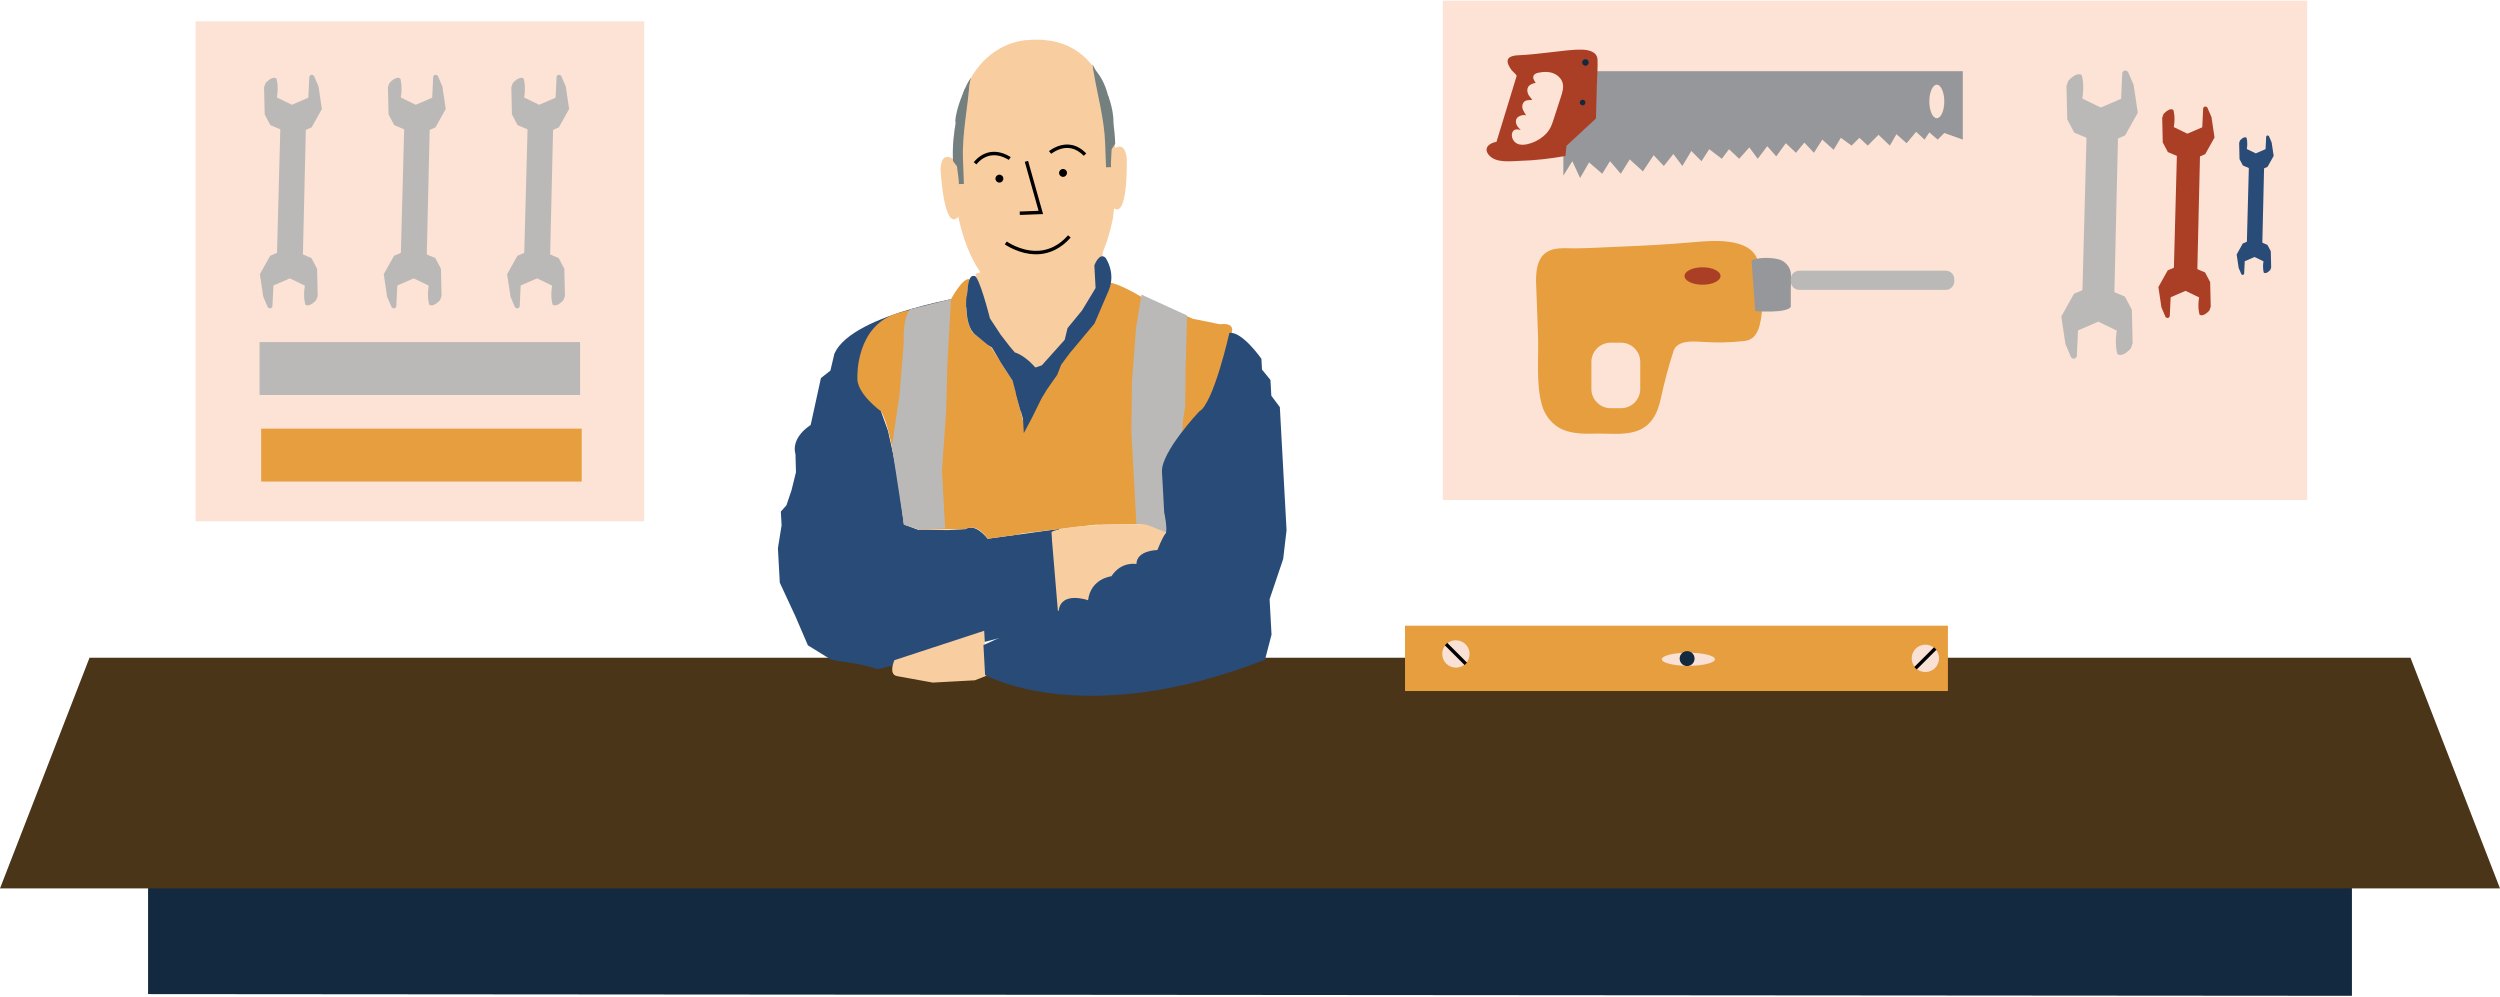 <?xml version="1.0" encoding="UTF-8"?> <svg xmlns="http://www.w3.org/2000/svg" width="1452" height="579" viewBox="0 0 1452 579"><g fill="none" fill-rule="evenodd"><path fill="#13293F" d="M86 577.371L86 507.371 1366 507.371 1366 578.371z"></path><path fill="#FCE3D5" d="M838 290.371L1340 290.371 1340 0.371 838 0.371z"></path><path fill="#4A3518" d="M52 382L0 516 1452 516 1400 382z"></path><path fill="#96979A" d="M927.449 41.371L1140 41.371 1140 81.079 1129.234 77.247 1125.414 81.079 1120.55 76.9 1117.773 81.079 1112.909 76.552 1107.353 83.169 1101.448 77.944 1097.629 84.563 1091.03 78.293 1084.778 84.563 1079.917 80.035 1075.401 84.563 1069.15 80.035 1064.981 87 1058.384 81.079 1053.521 88.742 1047.964 82.821 1043.102 88.742 1037.197 83.169 1031.641 90.833 1026.431 84.911 1020.875 92.225 1016.012 85.607 1010.108 92.225 1004.203 86.653 1000.037 92.225 992.742 86.653 988.227 93.618 982.324 87.697 977.114 96.405 971.904 89.439 966.347 96.405 960.442 90.136 954.192 99.54 946.551 92.574 941.341 100.933 935.09 93.618 930.575 100.933 922.935 94.316 917.725 103.371 913.209 93.618 908 101.978 908 84.214 926.06 67.495z"></path><g><path fill="#FCE3D5" d="M1007.552 46.552c0 5.377 1.945 9.737 4.344 9.737 2.4 0 4.346-4.36 4.346-9.737 0-5.378-1.945-9.738-4.346-9.738-2.399 0-4.344 4.36-4.344 9.738" transform="translate(113 12.371)"></path><path fill="#AB3F26" d="M765.927 29.396c-.41-.388-.764-.72-.906-.902-.77-.989-1.467-2.124-1.95-3.281-1.946-4.657 2.665-5.379 6.193-5.508 6.407-.234 12.734-1.15 19.106-1.808 5.847-.603 11.7-1.592 17.596-1.414 3.814.114 8.66 1.158 8.882 5.8.183 4.766-.26 9.64-.386 14.407l-.529 19.74-17.128 15.888-.622 5.919c-8.735 1.536-17.656 2.578-26.52 2.827-5.37.15-13.563 1.324-17.663-3.099-3.714-4.007-.42-7.179 4.165-7.984l11.679-38.162c.128-.468-1.029-1.582-1.917-2.423" transform="translate(113 12.371)"></path><path fill="#FCE3D5" d="M778.902 35.725l.02-.005c-.942-1.272-1.918-2.952-1.13-4.325.518-.904 1.618-1.273 2.634-1.503 2.77-.627 5.727-.757 8.41.18 2.682.938 5.043 3.07 5.756 5.82.682 2.625-.164 5.378-1.003 7.956l-4.756 14.636c-1.14 3.507-2.703 6.02-5.559 8.378-2.665 2.204-5.854 3.775-9.234 4.515-1.989.436-4.164.567-5.973-.367-1.761-.912-2.954-2.832-2.99-4.815-.022-1.19.428-2.48 1.46-3.075 1.108-.637 2.499-.303 3.73.047-.934-.938-1.885-1.902-2.436-3.104-.55-1.202-.626-2.71.151-3.78.502-.69 1.286-1.114 2.077-1.435 1.146-.467 2.163-.526 3.334-.243-.474-.563-.744-1.248-1.156-1.851-1.106-1.624-1.623-3.897-.37-5.61 1.233-1.68 3.247-1.279 5.057-1.489-.734-1.214-1.848-2.117-2.425-3.477-.57-1.343-.651-2.982.157-4.197.909-1.369 2.649-1.864 4.246-2.256" transform="translate(113 12.371)"></path><path fill="#13293F" d="M805.914 23.914c0 1.054.854 1.908 1.908 1.908 1.054 0 1.907-.854 1.907-1.908 0-1.054-.853-1.908-1.907-1.908s-1.908.854-1.908 1.908M804.525 47.175c0 .91.738 1.649 1.648 1.649.91 0 1.649-.739 1.649-1.65 0-.91-.738-1.648-1.649-1.648-.91 0-1.648.738-1.648 1.649" transform="translate(113 12.371)"></path><path fill="#E69E3E" d="M703.034 388.975L1018.353 388.975 1018.353 351.026 703.034 351.026z" transform="translate(113 12.371)"></path><path fill="#FAE1D5" d="M740.537 367.45c0 4.39-3.556 7.946-7.943 7.946-4.386 0-7.942-3.557-7.942-7.945 0-1.846.629-3.545 1.684-4.893 1.455-1.859 3.717-3.052 6.258-3.052 4.387 0 7.943 3.557 7.943 7.945" transform="translate(113 12.371)"></path><path fill="#000" fill-rule="nonzero" d="M727.564 361.004L739.039 372.483 737.624 373.897 726.15 362.418z" transform="translate(113 12.371)"></path><path fill="#FAE1D5" d="M997.307 370c0 4.389 3.555 7.945 7.942 7.945 4.387 0 7.942-3.556 7.942-7.945 0-1.845-.628-3.544-1.683-4.892-1.455-1.859-3.717-3.053-6.259-3.053-4.387 0-7.942 3.557-7.942 7.945" transform="translate(113 12.371)"></path><path fill="#000" fill-rule="nonzero" d="M1010.279 363.554L1011.694 364.968 1000.219 376.447 998.805 375.033z" transform="translate(113 12.371)"></path><path fill="#FAE1D5" d="M883.036 370.529c0 2.101-6.908 3.804-15.429 3.804-8.522 0-15.43-1.703-15.43-3.804 0-2.102 6.908-3.805 15.43-3.805 8.521 0 15.43 1.703 15.43 3.805" transform="translate(113 12.371)"></path><path fill="#BBB9B7" d="M1088.228 34.615s4.593-5.56 7.804-3.356c0 0 1.803 5.077.379 13.617l10.725 5.203 11.786-5.067.712-15.03s.93-2.665 3.3-.663l3.285 7.646 2.407 16.142-7.36 13.168-12.74 5.479-16.829-7.11-4.04-7.647-.45-19.489 1.021-2.893z" transform="translate(113 12.371)"></path><path fill="#BBB9B7" d="M1098.913 64.75l-2.649 99.666s12.617 7.409 18.64-1.41l2.264-97.045-18.255-1.21z" transform="translate(113 12.371)"></path><path fill="#BBB9B7" d="M1124.612 189.916s-4.593 5.56-7.804 3.355c0 0-1.803-5.076-.379-13.616l-10.725-5.202-11.786 5.067-.712 15.029s-.93 2.665-3.3.663l-3.285-7.646-2.407-16.142 7.36-13.168 12.74-5.479 16.829 7.11 4.04 7.647.45 19.489-1.021 2.893z" transform="translate(113 12.371)"></path><path fill="#284B78" d="M1187.993 69.224s2.222-2.69 3.776-1.624c0 0 .872 2.457.182 6.589l5.19 2.518 5.703-2.453.344-7.272s.45-1.288 1.598-.32l1.59 3.7 1.164 7.81-3.561 6.372-6.165 2.65-8.143-3.44-1.956-3.7-.216-9.43.494-1.4z" transform="translate(113 12.371)"></path><path fill="#284B78" d="M1193.162 83.806l-1.28 48.224s6.104 3.586 9.017-.682l1.097-46.957-8.834-.585z" transform="translate(113 12.371)"></path><path fill="#284B78" d="M1205.597 144.369s-2.221 2.69-3.776 1.624c0 0-.872-2.456-.183-6.589l-5.19-2.517-5.702 2.452-.344 7.272s-.452 1.289-1.598.32l-1.59-3.7-1.164-7.809 3.561-6.372 6.165-2.651 8.142 3.44 1.956 3.7.217 9.43-.494 1.4z" transform="translate(113 12.371)"></path><path fill="#AB3F26" d="M1143.544 53.927s3.37-4.081 5.727-2.463c0 0 1.324 3.725.278 9.992l7.872 3.819 8.649-3.719.523-11.029s.683-1.956 2.422-.488l2.411 5.613 1.767 11.845-5.402 9.665-9.35 4.02-12.351-5.217-2.966-5.612-.33-14.303.75-2.123z" transform="translate(113 12.371)"></path><path fill="#AB3F26" d="M1151.386 76.043l-1.945 73.144s9.26 5.438 13.68-1.034l1.663-71.222-13.398-.888z" transform="translate(113 12.371)"></path><path fill="#AB3F26" d="M1170.246 167.902s-3.37 4.08-5.727 2.463c0 0-1.323-3.726-.278-9.993l-7.871-3.818-8.65 3.718-.523 11.03s-.682 1.955-2.42.487l-2.413-5.613-1.766-11.845 5.402-9.665 9.35-4.02 12.35 5.218 2.965 5.611.33 14.304-.749 2.123z" transform="translate(113 12.371)"></path><path fill="#13293F" d="M871.206 370.13c0 2.393-1.941 4.335-4.335 4.335s-4.334-1.942-4.334-4.336 1.94-4.336 4.334-4.336c2.394 0 4.335 1.942 4.335 4.336" transform="translate(113 12.371)"></path><path fill="#E69E3E" d="M907.664 138.222c-4.726-12.674-26.002-10.922-36.582-9.97-15.302 1.377-30.65 2.149-45.999 2.76-7.798.31-15.634.818-23.436.862-5.676.032-12.185-.945-17.051 2.72-4.904 3.693-5.457 10.645-5.457 16.295l1.165 31.82c.466 12.709-1.318 28.265 2.375 40.579 1.31 4.366 3.952 8.349 7.522 11.19 6.422 5.114 15.433 5.192 23.237 5 7.514-.185 15.702.979 23.177-1.186 9.222-2.67 13.014-10.228 14.953-19.086 2.03-9.28 4.454-18.696 7.423-27.721 2.085-6.332 11.178-5.634 16.384-5.303 8.656.549 16.201.462 24.896-.514 8.334-.934 9.265-10.663 10.083-17.203 1.224-9.79-.03-18.762-2.13-28.335-.147-.67-.334-1.306-.56-1.908" transform="translate(113 12.371)"></path><path fill="#96979A" d="M904.28 138.785l2.162 29.546s17.77 1.442 20.651-2.402v-10.85c0-6.07 1.492-11.104-3.8-15.243-1.53-1.194-3.052-1.637-4.93-1.949-4.69-.779-9.56-.692-14.083.898" transform="translate(113 12.371)"></path><path fill="#AB3F26" d="M886.27 147.933c0 2.797-4.676 5.064-10.445 5.064-5.77 0-10.445-2.267-10.445-5.064s4.676-5.064 10.445-5.064c5.77 0 10.446 2.267 10.446 5.064" transform="translate(113 12.371)"></path><path fill="#FCE3D5" d="M828.492 224.72h-6.043c-6.143 0-11.17-5.028-11.17-11.174v-15.715c0-6.145 5.027-11.173 11.17-11.173h6.043c6.143 0 11.17 5.028 11.17 11.173v15.715c0 6.146-5.027 11.173-11.17 11.173" transform="translate(113 12.371)"></path><path fill="#BBB9B7" d="M1017.155 155.97H931.98c-2.688 0-4.887-2.2-4.887-4.889v-1.34c0-2.689 2.2-4.889 4.887-4.889h85.175c2.688 0 4.887 2.2 4.887 4.89v1.34c0 2.688-2.2 4.888-4.887 4.888" transform="translate(113 12.371)"></path><path fill="#F8CEA0" d="M457.454 193.887c10.78 5.583 22.446 8.47 34.55 8.015 13.2-.496 25.58-4.92 36.626-12.39l-1.53-65.297-73.383 22.377 3.737 47.295z" transform="translate(113 12.371)"></path><path fill="#F8CEA0" d="M534.093 67.6c-.188-1.427.587-61.014-50.14-56.705 0 0-43.699-.278-43.446 70.311 0 0-2.922 75.51 45.913 84.72 0 0 36.117 2.963 47.025-51.716 0 0 3.335-26.204.648-46.61" transform="translate(113 12.371)"></path><path fill="#000" d="M469.747 91.295c.048 1.267-.94 2.333-2.207 2.381-1.267.048-2.333-.941-2.381-2.208-.048-1.268.94-2.334 2.208-2.382 1.267-.047 2.333.941 2.38 2.209M506.703 87.972c.048 1.267-.941 2.334-2.208 2.382-1.266.047-2.332-.941-2.38-2.209-.048-1.268.94-2.334 2.207-2.381 1.268-.048 2.334.941 2.381 2.208" transform="translate(113 12.371)"></path><path fill="#000" fill-rule="nonzero" d="M482.185 81.61L484.11 81.068 492.816 111.965 479.32 112.472 479.245 110.474 490.201 110.061zM507.342 124.27l1.502 1.32c-2.763 3.14-5.758 5.483-8.95 7.083-7.81 3.916-16.128 3.232-24.035-.25-1.423-.627-2.713-1.298-3.848-1.971-.4-.237-.751-.458-1.054-.657l-.272-.183-.114-.08 1.166-1.624.32.217c.277.182.603.386.974.606 1.069.634 2.288 1.269 3.634 1.862 7.412 3.264 15.138 3.9 22.333.292 2.802-1.405 5.454-3.438 7.933-6.156l.411-.46zM457.253 77.734c4.555-2.667 9.405-2.408 13.964-.392.755.334 1.439.692 2.04 1.052l.289.176.236.152.252.173-1.175 1.618-.114-.08c-.118-.078-.29-.19-.515-.323-.533-.32-1.145-.64-1.822-.94-4.026-1.779-8.227-2.003-12.144.29-1.353.792-2.645 1.877-3.867 3.282l-.304.358-1.54-1.278c1.458-1.754 3.03-3.11 4.7-4.088zM499.278 73.502c5.42-2.77 11.258-2.875 16.69 1.476.525.42 1.04.88 1.548 1.38l.378.382-1.438 1.39c-.57-.59-1.15-1.12-1.738-1.59-4.733-3.792-9.746-3.702-14.53-1.257-.731.373-1.39.773-1.962 1.171l-.374.269c-.104.077-.187.142-.249.192l-.054.045-1.294-1.525.164-.134c.162-.127.385-.294.665-.489.644-.447 1.379-.894 2.194-1.31z" transform="translate(113 12.371)"></path><path fill="#F8CEA0" d="M531.701 76.043s8.287-9.426 9.741 3.721c0 0 .937 37.66-8.552 27.931l-1.189-31.652zM442.707 81.587s-8.972-8.776-9.435 4.442c0 0 1.895 37.624 10.624 27.21l-1.19-31.652z" transform="translate(113 12.371)"></path><path fill="#747F80" d="M445.031 46.457s-5.507 17.008-4.523 34.749l2.299 3.033 1.025 8.03.087 2.295 2.916-.11-.539-14.353c-.577-15.357 2.998-30.615 3.914-45.997l-5.179 12.353zM527.586 36.823s6.769 16.546 7.12 34.311l-2.065 3.197-.42 8.084.086 2.295-2.917.11-.54-14.354c-.52-13.82-4.387-27.309-6.662-41-.253-1.522-.487-3.046-.694-4.573l6.092 11.93z" transform="translate(113 12.371)"></path><path fill="#747F80" d="M445.228 54.332l5.744-21.576s-7.184 9.048-5.744 21.576" transform="translate(113 12.371)"></path><path fill="#747F80" d="M446.666 54.278l.893-15.429s-5.267 11.334-5.739 19.153l1.916 5.757 2.93-9.481zM532.136 58.954c-.016.678-10.316-31.807-10.316-31.807s10.905 8.11 10.316 31.807" transform="translate(113 12.371)"></path><path fill="#747F80" d="M528.708 64.015l1.805-21.092s4.569 11.317 2.743 19.606l-4.548 1.486z" transform="translate(113 12.371)"></path><path fill="#284B78" d="M454.58 158.663s-72.236 10.252-82.958 34.348l-2.327 9.875-5.497 4.314-5.963 27.276s-11.659 6.944-8.81 17.11l.271 10.307-2.577 10.461-2.96 8.763-3.243 3.618.156 2.858.281 5.146-2.14 13.305.499 9.147.593 10.863 9.093 19.571 7.223 16.808 13.643 8.43 16.19 2.556 11.045 2.837 85.36-21.865 19.057-7.92.621-51.64-41.532 5.707s-6.817-9.375-12.917-5.602l-10.286.562-17.207-.206-8.19-2.993-3.024-23.92-3.223-17.025-3.034-13.595-4.053-11.247 55.91-67.849z" transform="translate(113 12.371)"></path><path fill="#E69E3E" d="M529.934 152.297l-10.475 23.383-9.296 11.207s-13.354 12.841-13.271 18.594c0 0-9.765 11.82-15.444 25.205 0 0-6.182 8.325-7.287 22.683-1.106 14.357 0 0 0 0l-1.122 15.666.576 18.772.647 10.417 48.804-5.808 26.478-.339 8.008 3.167s6.442 3.9 6-.329c-.442-4.229 0 0 0 0L562 280.988l-.917-16.781.398-7.33 5.025-8.262 8.28-11.168 8.761-9.828 4.608-5.33 5.902-13.485 6.502-21.457 1.372-5.458s3.88-7.16-6.42-5.934l-15.609-3.134-29.96-12.758s-17.154-10.358-20.008-7.766" transform="translate(113 12.371)"></path><path fill="#F8CEA0" d="M498.018 301.751l3.549 42.377s16.219-3.07 19.909-9.094l9.14-8.141 10.173-6.192 6.265-4.168 3.28 3.646s19.35-16.958 12.995-24.22l-7.736-3.817s-46.717-1.032-57.859 4.415l.284 5.194zM408.047 380.326l20.693 3.751 13.266-.723 11.193-.612 6.837-2.681-1.423-26.086-52.15 17.084s-3.732 8.303 1.584 9.267" transform="translate(113 12.371)"></path><path fill="#E69E3E" d="M384.975 206.617s-1.146-30.537 24.192-37.366l30.197-7.861s6.654-12.58 10.717-11.656c0 0-5.194 20.353 1.685 30.872l10.802 8.881 8.131 12.448 5.01 7.754 5.537 22.634.374 6.86-3.228 19.672-.176 17.786 1.316 21.296-18.927 2.601s-5.614-9.306-12.916-5.602l-26.3.37-9.383-3.008s-6.108-54.841-13.335-65.786c0 0-14.568-10.434-13.696-19.895" transform="translate(113 12.371)"></path><path fill="#BBB9B7" d="M415.957 167.173s-4.495 2.145-4.077 19.765l-2.433 29.99-4.44 29.885 6.999 45.485 9.383 3.008 14.541-.795-.902-16.552-.931-17.049 2.443-34.785.682-27.27 2.141-37.465-23.406 5.783M547.021 291.937L545.751 268.655 544.096 238.345 544.439 209.555 546.798 178.213 549.995 158.757 576.476 170.861 575.647 199.708 575.339 223.881 574.129 231.548 573.484 240.634 563.255 256.779 563.957 283.675 565.327 294.819 564.122 296.775 551.86 291.951z" transform="translate(113 12.371)"></path><path fill="#284B78" d="M601.034 180.957s-9.215 41.215-17.57 45.685c0 0-22.214 23.576-21.59 35.01l.625 11.435.655 12.004s2.307 10.77.687 12.578c-1.622 1.809-4.645 9.429-4.645 9.429s-12.032.084-12.167 8.119c0 0-8.697-1.82-14.516 7.1 0 0-11.97 1.227-13.57 13.93 0 0-15.582-5.559-17.054 6.04l-43.702 20.005.946 17.36s57.071 32.433 162.579-8.88l3.792-14.542-1.124-20.582 7.895-23.368 1.954-16.735-3.214-58.885-.686-12.578-4.947-6.61-.5-9.148-4.914-6.039-.344-6.288s-11.192-16.018-18.59-15.04M489.084 202.012s-5.686-7.463-12.7-9.72l-2.879-3.403-5.305-6.858-6.237-9.487s-6.636-26.343-9.258-24.576c0 0-2.996-1.69-3.748 7.647-.752 9.338-.109.767-.109.767s-2.906 19.436 4.465 25.496l7.297 5.998 2.57 1.578 5.352 9.163 6.623 10.215 4.657 17.632 6.453-14.324 2.82-10.128z" transform="translate(113 12.371)"></path><path fill="#284B78" d="M484.665 202.276l7.42-2.447 13.277-14.824 1.668-6.822 8.423-10.263 7.864-13.012-.504-9.222-.212-3.888s2.834-7.915 6.495-4.439c0 0 6.237 8.687 1.801 19.032l-8.195 19.112-13.243 15.873-1.044 1.216-5.086 6.838-2.249 5.823-6.058 8.655-3.085 5.085-5.644 11.429-4.673 8.762-.443-8.127-4.138-15.09 7.626-13.691z" transform="translate(113 12.371)"></path><path fill="#FCE3D5" d="M0.565 290.421L261.144 290.421 261.144 0.007 0.565 0.007z" transform="translate(113 12.371)"></path><path fill="#BBB9B7" d="M41.198 35.948s3.723-4.508 6.326-2.72c0 0 1.462 4.115.307 11.038l8.695 4.217 9.555-4.108.577-12.183s.755-2.16 2.676-.538l2.664 6.2 1.951 13.085-5.968 10.676-10.328 4.441-13.644-5.763-3.275-6.2-.365-15.8.829-2.345z" transform="translate(113 12.371)"></path><path fill="#BBB9B7" d="M49.86 60.379l-2.148 80.798s10.23 6.007 15.112-1.141l1.835-78.676-14.8-.981z" transform="translate(113 12.371)"></path><path fill="#BBB9B7" d="M70.694 161.851s-3.723 4.508-6.326 2.72c0 0-1.463-4.115-.308-11.038l-8.695-4.218-9.554 4.108-.578 12.184s-.754 2.16-2.675.538l-2.664-6.2-1.952-13.086 5.968-10.675 10.329-4.44 13.643 5.763 3.275 6.199.365 15.8-.828 2.345zM113.135 35.948s3.723-4.508 6.326-2.72c0 0 1.463 4.115.308 11.038l8.695 4.217 9.554-4.108.578-12.183s.754-2.16 2.675-.538l2.664 6.2 1.952 13.085-5.968 10.676-10.329 4.441-13.643-5.763-3.276-6.2-.364-15.8.828-2.345z" transform="translate(113 12.371)"></path><path fill="#BBB9B7" d="M121.797 60.379l-2.147 80.798s10.229 6.007 15.112-1.141l1.835-78.676-14.8-.981z" transform="translate(113 12.371)"></path><path fill="#BBB9B7" d="M142.631 161.851s-3.723 4.508-6.326 2.72c0 0-1.462-4.115-.307-11.038l-8.695-4.218-9.555 4.108-.577 12.184s-.755 2.16-2.676.538l-2.664-6.2-1.951-13.086 5.968-10.675 10.328-4.44 13.644 5.763 3.275 6.199.365 15.8-.829 2.345zM184.797 35.948s3.723-4.508 6.326-2.72c0 0 1.462 4.115.307 11.038l8.695 4.217 9.555-4.108.578-12.183s.754-2.16 2.675-.538l2.664 6.2 1.951 13.085-5.968 10.676-10.328 4.441-13.644-5.763-3.275-6.2-.364-15.8.828-2.345z" transform="translate(113 12.371)"></path><path fill="#BBB9B7" d="M193.459 60.379l-2.148 80.798s10.23 6.007 15.112-1.141l1.836-78.676-14.8-.981z" transform="translate(113 12.371)"></path><path fill="#BBB9B7" d="M214.293 161.851s-3.723 4.508-6.326 2.72c0 0-1.463-4.115-.307-11.038l-8.696-4.218-9.554 4.108-.577 12.184s-.755 2.16-2.676.538l-2.664-6.2-1.95-13.086 5.966-10.675 10.329-4.44 13.643 5.763 3.276 6.199.364 15.8-.828 2.345zM37.76 217.028L223.913 217.028 223.913 186.302 37.76 186.302z" transform="translate(113 12.371)"></path><path fill="#E69E3E" d="M38.691 267.307L224.844 267.307 224.844 236.581 38.691 236.581z" transform="translate(113 12.371)"></path></g></g></svg> 